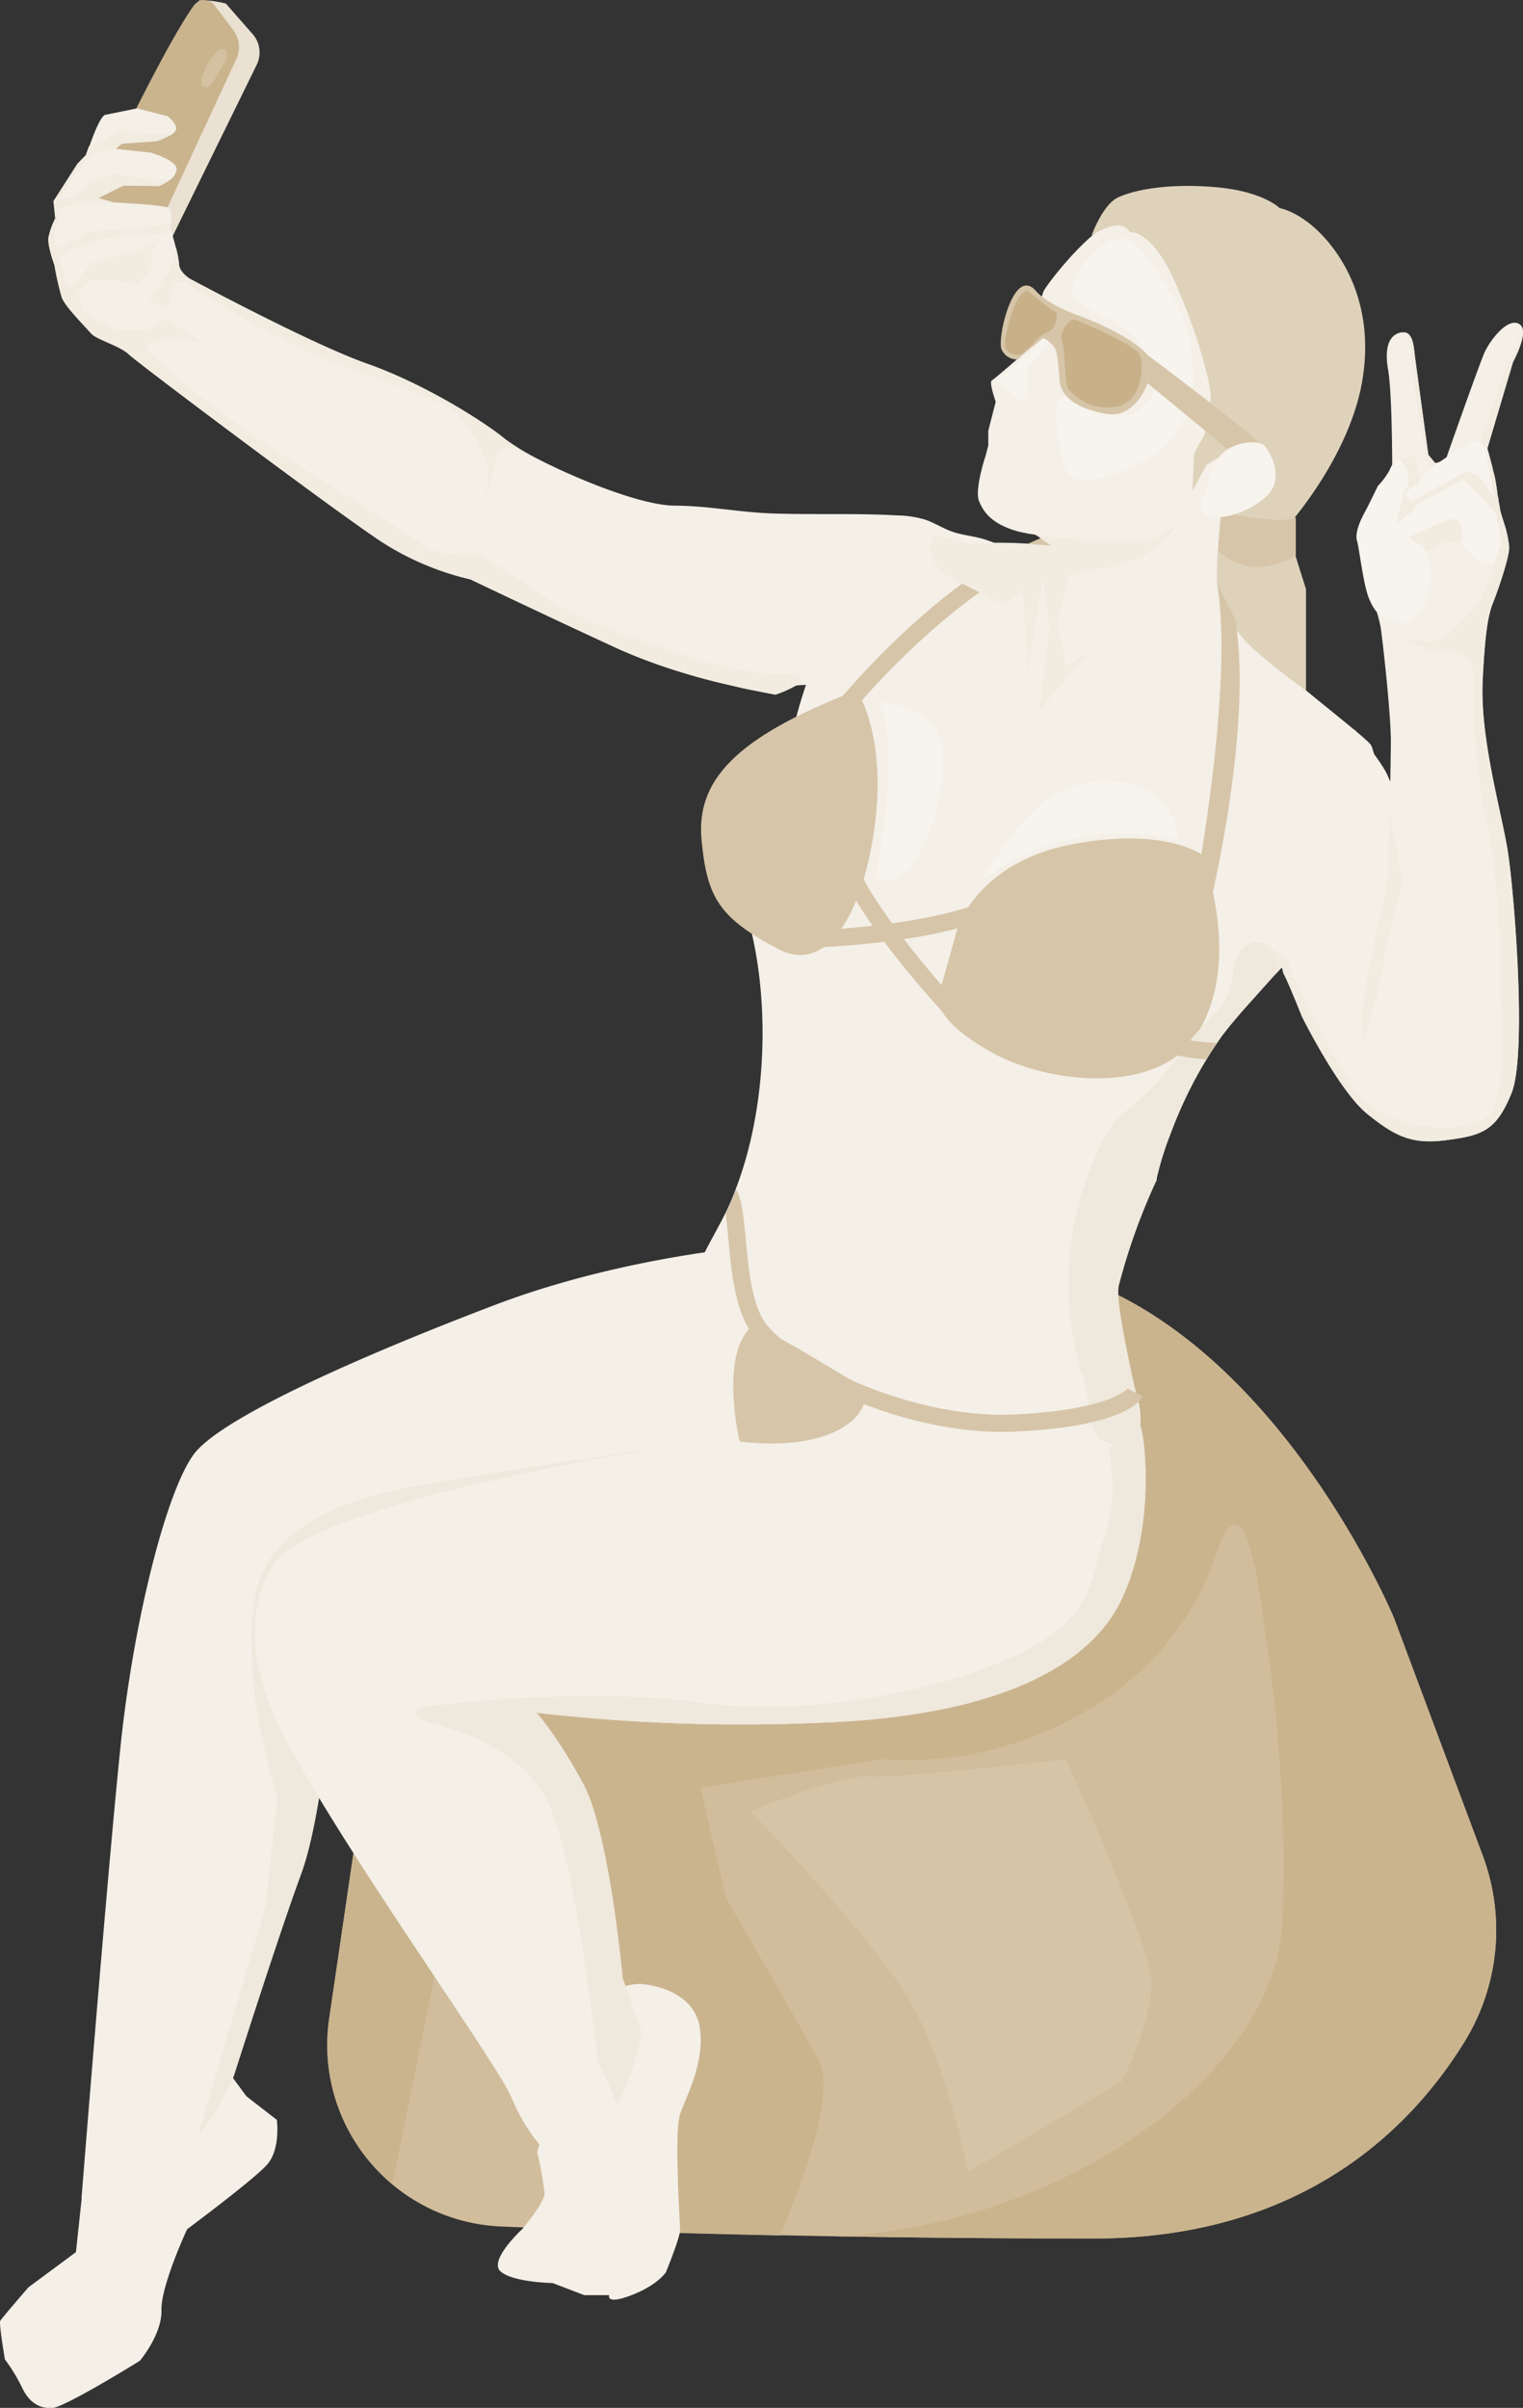 <svg xmlns="http://www.w3.org/2000/svg" viewBox="0 0 289.21 457.16"><rect x="0" y="0" width="289.21" height="457.16" fill="#333333" stroke="none"/><defs><style>.cls-1{isolation:isolate;}.cls-2{fill:#d1bd9c;}.cls-3{fill:#cab48e;}.cls-4{fill:#eae1d2;}.cls-5{fill:#f4efe7;}.cls-6{fill:#f1ebe0;}.cls-6,.cls-7{mix-blend-mode:multiply;}.cls-7{fill:#efe8dc;}.cls-8{fill:#d6c5a8;}.cls-9{fill:#f7f4ee;}.cls-10{fill:#dfd2bb;}.cls-11{fill:#d5c4a5;}.cls-12{fill:#d4c1a2;}.cls-13{fill:#c8b189;}</style></defs><g class="cls-1"><g id="Layer_2" data-name="Layer 2"><g id="layer"><path class="cls-2" d="M163.33,243.27c65-23.58,101.38,63.92,101.38,63.92l16.81,45a40.37,40.37,0,0,1-3.33,35.31C268,404.13,247.24,425,207.72,425c-47.47,0-86.26-1.15-112.6-2.28a34.45,34.45,0,0,1-32.61-39.46l8-54.55S136.94,252.84,163.33,243.27Z"/><path class="cls-3" d="M62.51,383.28l8-54.55s11.65-13.31,27.12-29.48a19.71,19.71,0,0,1,6.48-1.65c11.6,0,59.29-21.87,59.29-23.93,0-1.16-2.07-16.9,2.19-31.12,63.59-20.74,99.12,64.64,99.12,64.64l16.81,45a40.37,40.37,0,0,1-3.33,35.31C268,404.13,247.24,425,207.72,425c-17.56,0-33.9-.16-48.9-.41,43.62-2.23,83.17-31,84.65-59.31s-3.5-57.16-3.5-57.16-3.25-30.79-8.92-13.37-19,28.76-34.55,34.84A65.85,65.85,0,0,1,167.45,334L133,339.43l4.91,21s13,22.28,17.56,30.78c3.39,6.26-3.3,23.42-7.25,33.22-13.21-.28-25.17-.62-35.79-1-1.52-9.23-3.69-22.63-3.69-23.66,0-1.56-22.22-44.21-22.22-44.21s-9.59,47.12-12,59.14A34.41,34.41,0,0,1,62.51,383.28Z"/><path class="cls-4" d="M42.89.68,48,6.5a5.28,5.28,0,0,1,.76,5.78L32.35,45.73l-7.53-2.32-6.47-2.69,7-14.35,3-1.8S34.67,2.34,37.94.05A19.08,19.08,0,0,1,42.89.68Z"/><path class="cls-3" d="M40.73,1l3.6,4.75a5.3,5.3,0,0,1,.57,5.41L31.81,39.37,21.18,41.79,14.71,39.1l7-14.35,3-1.8s7.84-16,12.09-21.89A2.44,2.44,0,0,1,40.73,1Z"/><path class="cls-5" d="M10.34,50.31a53.06,53.06,0,0,0,1.41,6.21c.65,1.72,4.55,5.63,5.57,6.8s5.41,2.3,7.19,4S64.61,97.79,72.67,103A53.42,53.42,0,0,0,89.33,110s15.5,7.41,28.08,13.19a113.56,113.56,0,0,0,21.68,7c2.91.69,5.23,1.4,8.1.59,4.11-1.16,8.42-.39,12.54-1.46,4.75-1.24,8.37-5,12.45-7.66,7.08-4.69,15.68-6.41,23.36-10,1.27-.6,2.73-1.74,2.28-3.07a3,3,0,0,0-1.41-1.41c-3.23-2-6.53-4-10.22-5-1.82-.46-3.71-.64-5.48-1.28s-3.3-1.66-5.05-2.25a20,20,0,0,0-5.35-.8c-7.92-.44-15.88-.09-23.74-.37-6.15-.21-12.21-1.46-18.4-1.48-5.81,0-17-4.37-24.81-8.24A45.3,45.3,0,0,1,96,83.43C92,80.1,80.63,72.91,69.75,69.07s-33.7-16.15-33.7-16.15S34,51.66,34,50.12A18.16,18.16,0,0,0,33.4,47c-.49-1.88-1.08-3.78-1.08-3.78s.07-.34.13-.83c.12-.93.21-2.37-.25-2.83-.61-.62-8.58-1-10.58-1.14-.27,0-.43,0-.43,0l-2.52-.83,4.8-2.37s6.67.12,6.73.09a9.81,9.81,0,0,0,1.85-1,3.09,3.09,0,0,0,1.5-2.12c.07-1.79-4.89-3.2-4.89-3.2L22,28.26l1.14-1,6.67-.46.31-.13a11.22,11.22,0,0,0,2-.89l.31-.15a2.23,2.23,0,0,0,1-1c.31-1.1-1.63-2.58-1.63-2.58l-5.81-1.47L20,21.8c-.86.16-2.24,3.72-3,5.91-.37,1-.62,1.72-.62,1.72l-1.6,1.66-4.55,7.1.34,3.26A14.34,14.34,0,0,0,9.2,45.11C9,46.77,10.34,50.31,10.34,50.31Z"/><path class="cls-6" d="M10.34,50.31a53.06,53.06,0,0,0,1.41,6.21c.65,1.72,4.55,5.63,5.57,6.8s5.41,2.3,7.19,4S64.61,97.79,72.67,103A53.42,53.42,0,0,0,89.33,110s15.5,7.41,28.08,13.19,29.86,8.71,29.86,8.71a22,22,0,0,0,5-2.4l-.53-1.32s-10.64.12-20-3.2-21.13-6.55-28.69-11.93a93.57,93.57,0,0,0-12.42-7.69s-6.8.8-10.89-2.28S57.57,89.45,45.15,80.6,28,66.39,28,66.39a1.33,1.33,0,0,1,1.17-1.66c1.53-.4,8.82,0,8.82,0l-6.27-4.12s-3,1.6-3.75,2-6.06.06-6.06.06L16,59.29l-1.3-3.66,2.71-2.49h3.78L26,54l2.74-3V47.6l1.47-1.66-4.67,1.94-8.12,2L14.7,53.14s-.52,1.78-1.53,1.44-1.85-5.75-1.85-5.75l2.55-1.54L20,45.11l11.29-.77,1.14-2L28,43.21,17.26,44l-6.52,3.32s-.59-3.25-.25-3.47.83-4.27.83-4.27l3.38-.83,6.92-.31-2.95-.86,4.8-2.37,6.67.12.06,0,1.85-1-5.41-.46L22,33,17,34.5,14.7,37.12l-2,.64-1.6.25,5-7.38,2.55-1.72L22,28.26l1.14-1,6.67-.46.31-.13,2-.89.31-.15-6.37-.37-3-.83L19,27.12l-2.09.59c-.37,1-.62,1.72-.62,1.72l-1.6,1.66-4.55,7.1.34,3.26A14.34,14.34,0,0,0,9.2,45.11C9,46.77,10.34,50.31,10.34,50.31Z"/><path class="cls-6" d="M28.39,56.89,31.56,59l1.84-5.57h1.51S51.36,64.12,60.77,67.77s23.15,8.12,25.64,10.4,5.78,8.33,6.06,9.47,0,6.82,0,6.82l2-8.91L96.8,85l6.56,2.74A45.3,45.3,0,0,1,96,83.43C92,80.1,80.63,72.91,69.75,69.07s-33.7-16.15-33.7-16.15S34,51.66,34,50.12A17.45,17.45,0,0,0,33.4,47c-.06.4-.46,3.53-1.57,5.07S28.39,56.89,28.39,56.89Z"/><path class="cls-5" d="M42.7,392.46,46.8,398l5.77,4.48s.77,5.64-1.92,8.58-15.12,12.18-15.12,12.18-5,10.76-4.87,15.37-4.1,9.61-4.1,9.61-14.48,9-16.79,9-4.22-1-5.63-4a32.12,32.12,0,0,0-3.21-5.26s-1.15-6.79-.89-7.3,5.38-6.41,5.38-6.41l9-6.66,3.07-28.7,12.3-12Z"/><path class="cls-5" d="M15.47,417.46s3.39-.22,14-5.6a27.75,27.75,0,0,0,8.27-6.64s0,0,0,0A38.92,38.92,0,0,0,44.44,394s8.39-26.38,12.73-38.19,6.15-38.16,6.15-38.16,23.06-23.06,46.4-25.12c7.75-.67,16.85-4.21,25.55-8.67v0c17.5-8.95,33.46-21.53,34.13-22.05,11.94-8.85-26-25.18-26-25.18S118.24,238.53,94,247.75s-52.09,21.31-57.26,28.44S25.41,307.5,22.91,331.36,15.47,417.46,15.47,417.46Z"/><path class="cls-7" d="M37.7,405.19A38.92,38.92,0,0,0,44.44,394s8.39-26.38,12.73-38.19,6.15-38.16,6.15-38.16,23.06-23.06,46.4-25.12c7.75-.67,16.85-4.21,25.55-8.67v0c-1.35-6.18-2.3-10.15-2.3-10.15s-37.36,5.54-49.14,7.57-32.72,5.65-35.46,22.29S52.68,341,52.68,341l-2.15,20.76S42.93,387.41,37.7,405.19Z"/><path class="cls-5" d="M102,408.6a64.12,64.12,0,0,1,1.41,7.82c0,1.79-4.23,6.79-4.23,6.79s-6.53,6-4.1,8.07,9.87,2.18,9.87,2.18l6,2.3h4.74s-.77,1.92,4.23,0,6.53-4.35,6.53-4.35,2.69-6.54,2.69-8-1.15-18.58,0-22,4.63-9.49,3.79-16.15-8-8.34-11.22-8.58-11.14,3.46-11.14,3.46Z"/><path class="cls-5" d="M52.68,327c9.23,19.71,41.56,64.3,44.42,71.19s6.36,10,6.36,10-.41,6.89,7.64,0a26.37,26.37,0,0,0,6.22-8.49,57.67,57.67,0,0,0,4.55-13.83l-3.63-10.37s-2.52-27.67-7.51-36.89-8.85-13.44-8.85-13.44A341.73,341.73,0,0,0,157.63,327c31.89-1.44,49.38-10.67,55.35-23.34s4.79-28.47,3.66-32.68c-.25-.93-1.76-1.85-3.94-2.71-8-3.29-25.28-6.12-25.28-6.12l-47.93,6.15-4.16,5s-75.52,10.95-83.39,23.83C51.94,297.13,43.46,307.31,52.68,327Z"/><path class="cls-7" d="M81.28,327s16.63,3.17,22.54,14.7,9.25,48.95,10,50.21c.25.43,1.66,3.66,3.48,7.81a57.67,57.67,0,0,0,4.55-13.83l-3.63-10.37s-2.52-27.67-7.51-36.89-8.85-13.44-8.85-13.44A341.73,341.73,0,0,0,157.63,327c31.89-1.44,49.38-10.67,55.35-23.34s4.79-28.47,3.66-32.68c-.25-.93-1.76-1.85-3.94-2.71-.89,1.32-1.81,2.74-2.8,4.24,0,0,3.08,9.48,0,18.7s-2.06,15.9-16.39,22.82-39.85,12.05-60.42,9.22-46.71,0-51.81.8S81.28,327,81.28,327Z"/><path class="cls-5" d="M131.94,252.45c.78,4.25,1.57,10.28,4.4,13.8s20.52,8,38,10.23c9.13,1.26,20.51.68,29.49-.58a64.17,64.17,0,0,0,8.5-1.68c2.62-.78,3.88-1.62,4.09-2.46a2.48,2.48,0,0,0,.05-.63,13.22,13.22,0,0,0-.31-5c-.11-.52-.26-1.1-.42-1.62-.32-1.32-.68-2.58-.95-3.84v-.05c-1.36-6.61-2.88-14.06-2.41-16.47a116.16,116.16,0,0,1,7.24-20.1,1.91,1.91,0,0,1,.05-.53,54.84,54.84,0,0,1,2.52-8.08,90.35,90.35,0,0,1,6.82-14.32,28.62,28.62,0,0,1,2.05-3.1,9.2,9.2,0,0,1,.84-1.26,98.85,98.85,0,0,1,6.51-7.66c1.1-1.21,2.25-2.52,3.36-3.78.94-1,1.88-2,2.93-3.09a19.24,19.24,0,0,1,2.42-2.15c2.31-1.79,4-2.26,5.61-4.83a121.28,121.28,0,0,1,7.14-11.34c4.3-6,1.47-20.77.47-22.45-.89-1.47-15.06-12.13-23.82-20.21-1.37-1.26-2.63-2.41-3.62-3.51-5.51-5.83-13.23-9.92-17-11.76a25,25,0,0,0-2.31-1s-7-.84-14.07-1.42c-3.67-.37-7.29-.52-10.07-.52-1.78,0-3.41,0-5,.1a33.27,33.27,0,0,0-7.71,1.42,63,63,0,0,0-10.49,4.51c-8.35,4.25-13.54,21.3-15.22,27.71-.42,1.57-.63,2.46-.63,2.46s-9.18,7.66-9.71,15a.8.8,0,0,0-.1.47c-.06,3.15-.69,6.19-1,9.24-.37,3.62,1.15,6,2.2,9.49,4.57,15.64,4,36.58-2.1,52.37-.52,1.47-1.15,2.84-1.78,4.2l-.16.32c-1.89,3.83-4.25,7.5-5.72,11.54S131.15,248.09,131.94,252.45Z"/><path class="cls-8" d="M181.82,176.23s3.71-12.35,21.45-15.86,25,1.93,25,1.93,8,20.15-1.09,34.23c-7.43,11.54-28.31,9.28-39.07,3.17s-10-10.17-10-10.17Z"/><path class="cls-7" d="M202.92,244.6A62,62,0,0,0,205.19,260a25.88,25.88,0,0,1,1.56,6.61,10,10,0,0,0,1.55,5.9,3.42,3.42,0,0,0,.78.84,4.9,4.9,0,0,0,3.31.84c1.81-.06,3.76-.78,4.08-2.46a2.18,2.18,0,0,0,.06-.65,74,74,0,0,0-1.68-10.44v-.06c-1.36-6.61-2.92-14.07-2.4-16.46a117.54,117.54,0,0,1,7.2-20.1,1.57,1.57,0,0,1,.06-.52,58.9,58.9,0,0,1,2.53-8.1A80.07,80.07,0,0,1,232,196.76c2-2.65,4.21-5.12,6.48-7.64,1.1-1.24,2.27-2.53,3.37-3.76,1-1,1.88-2.08,2.92-3.12h-.07c-.77-.51-1.29-1.36-2.07-1.88-2.33-1.68-5.51-2.33-7.26.46-1.49,2.46-1,6-2.46,8.62-1.62,2.85-4.34,4.93-6.42,7.52-.78,1-1.49,2-2.2,3a64.78,64.78,0,0,1-7.39,8.36c-2,2-5.06,3.89-6.42,6.35A59.81,59.81,0,0,0,202.92,244.6Z"/><path class="cls-8" d="M219.25,199.4a54.15,54.15,0,0,0,9.81,1.73,28.62,28.62,0,0,1,2.05-3.1,49.24,49.24,0,0,1-10.91-1.73Z"/><path class="cls-5" d="M233.27,117a75.56,75.56,0,0,1,7.78,6.12c3.51,3.24,3.24,2.72,0,8.72s-26.13,19-37,19.09-16.84.81-16.84.81l1.21-10.12L178,144.07s-2.16-18.91,1.49-28.5,19.92-11.52,19.92-11.52l7.22-2.75Z"/><path class="cls-8" d="M160,137.25c.24-.32,24.9-31.11,46.9-34.34l-.47-3.21c-23.27,3.42-47.94,34.22-49,35.53Z"/><path class="cls-5" d="M189.91,140.83c3.94,3,16.64,3.23,33-5.22s15.28-12,15.28-12l-1.6-2.3a0,0,0,0,0,0,0,68.09,68.09,0,0,1-4-6.31c-.64-1.63-1.53-9.59-.55-13.56s6.92-23.61,6.92-23.61c-6.55-4.61-21.43-3.85-29.71-2.22-5.22,1-12.17,9.32-16.54,15.29-2.55,3.44-4.24,6.11-4.24,6.11l8.45,4.68,2.68,1.91c-.28.18-1.85,1-2.43,1.47a11.13,11.13,0,0,0-.86.8,41.32,41.32,0,0,0-6.76,8.43,16,16,0,0,0-1.54,3.35,3.64,3.64,0,0,0-.28.8C185.89,124.81,186,137.82,189.91,140.83Z"/><path class="cls-6" d="M176.78,104.58a6.81,6.81,0,0,0,3,4.71s7.28,3.78,9.78,4.95c.39.18.67.3.79.34.74.15,3.17-1.94,3.76-2.43.09-.1.12-.1.12-.1l1,15.29,2.86-18,1.23,9.77-1.9,15.69,9.31-11.07-4.24,2.79-1.72-7.68,2.21-9.9a66.22,66.22,0,0,0,12.21-2.59,5.87,5.87,0,0,0,.77-.3,19.62,19.62,0,0,0,7.75-6.68s-9.29-11.28-11-11.8c-1.35-.44-15.13,2.3-20,3.32-2.55,3.44-4.24,6.11-4.24,6.11l8.45,4.68,2.68,1.91c-3.63-.28-7.29-.5-10-.5-1.82,0-3.45,0-5,.16l-1-.16-6.37-1.56A7.63,7.63,0,0,0,176.78,104.58Z"/><path class="cls-5" d="M231.69,159.31a37,37,0,0,0,3.36,10.44,72.13,72.13,0,0,0,4.93,9.34v0a37.76,37.76,0,0,0,3.57,4.88,20,20,0,0,0,2.73,3,.05.05,0,0,1,.05.06,9.07,9.07,0,0,0,.68.73c.05-2.83-.94-8.24.52-10.55s5.09-4,7.25-5.3c8.44-5.3,17.36-.68,17.36-.68l-.84-2.73s-5.19-14.8-7.29-20.1c-.31-.68-.52-1.2-.68-1.52-1.42-2.88-6-8.24-6-8.24-6.72-.57-12.86,2.89-18.05,6.83-1.79,1.36-4.41,2.67-5.93,4.3C231.32,152.07,231.32,156.47,231.69,159.31Z"/><path class="cls-5" d="M243.55,184a2.33,2.33,0,0,0,.26,1c1.05,2.05,3.41,8,3.41,8s7,14.11,12.38,18.47,8.61,5.88,15.12,5,9.39-1.58,12.33-9,.47-38.46-.79-46.12-5.25-21.25-4.72-32.17,1.31-13.06,2.1-15.06,2.93-8.18,2.93-10.12v-.21a20.9,20.9,0,0,0-.73-3.68l-.58-1.83-.36-1.21c-.16-.42-.27-.68-.27-.68s-.05-.58-.1-1.42c0-.21,0-.37-.11-.58a.79.79,0,0,0-.05-.31c-.1-1.1-.31-2.36-.52-3.47l-.32-1.25c-.16-.53-.21-1-.31-1.26-.42-1.63-.79-2.94-.79-2.94l4.88-16.43s2.1-3.83,1.89-6a1.5,1.5,0,0,0-.79-1.26c-2.2-1.15-5.46,3.15-6.51,5.46-.89,2-5.87,16.06-7.13,19.68a6,6,0,0,1-.32.84l-1.47.36-.42.11-1.36-1.63s-2.31-16.79-2.57-18.94c-.21-1.94-.42-4-1.84-4.25v0h-.63c-2,.31-3.41,2.25-2.57,7.08s.79,20.2.79,20.2-5.35,10.81-5.46,15.06,2.83,10.44,3.31,14,1.78,15.22,1.89,20.94c0,1.73-.06,4.67-.11,8-.16,7.88-.47,17.79-.47,18.69,0,1.25-12.86-1.84-19.21,11.91a12.72,12.72,0,0,0-.73,2.78v.05A7.09,7.09,0,0,0,243.55,184Z"/><path class="cls-6" d="M277.4,103l-2.86-.3-3.68,2a10.51,10.51,0,0,1-2.28.55h-3.14L264,102.74l-.64-1.89.9-4.42,2-4.42s.51-3,0-4.06,2.32-1.45,2.32-1.45l1,4.72,8.9,7.07,1.66,2.56-2.37.19Z"/><path class="cls-9" d="M265.07,100.61c.33,1.33,2,1.67,2,1.67l4.86-2.34,3.17-1.23,1.54-.25a5.53,5.53,0,0,1,1,2.22c0,.8-.21,2.36-.21,2.36a17.34,17.34,0,0,0,2.7,3,4.53,4.53,0,0,0,3.75.83l0,0c1.39-.28,2.68-3,2.68-3l-.74-3.65v0l-.55-1.81-.37-1.2s-.19-1.17-.46-2.67a.72.72,0,0,0-.06-.34c-.25-1.54-.56-3.38-.86-4.74-.13-.49-.22-.92-.31-1.26a15.88,15.88,0,0,0-1.11-3l0-.06a4.84,4.84,0,0,0-.31-.56l-.21-.12a3.5,3.5,0,0,0-2.37-.52,47,47,0,0,0-4.4,2.8c-.64.43-1.29.86-1.81,1.23-.68.46-1.17.8-1.39.92l-.09.09-2.4,3s-2.3,1-2.15,2c.06.62.77,1.17,1.29,1.51l0,0a6.28,6.28,0,0,0,.56.34l-.09.34-.16.67S264.73,99.32,265.07,100.61Z"/><path class="cls-6" d="M271.58,88.87l1-.83-1.32-1.6s-2.31-16.79-2.59-19c-.21-1.94-.43-4-1.81-4.25a7.77,7.77,0,0,1,1.2,4.31c0,2.77,1.84,13.9,1.84,13.9l1,5.47.67,2.06Z"/><path class="cls-6" d="M240,179.09v0a37.76,37.76,0,0,0,3.57,4.88,2.33,2.33,0,0,0,.26,1c1.05,2.05,3.41,8,3.41,8s7,14.11,12.38,18.47,8.61,5.88,15.12,5,9.39-1.58,12.33-9,.47-38.46-.79-46.12-5.25-21.25-4.72-32.17,1.31-13.06,2.1-15.06,2.93-8.18,2.93-10.12v-.21a20.9,20.9,0,0,0-.73-3.68l-.58-1.83-.36-1.21s-.11-.89-.37-2.1c0-.21,0-.37-.11-.58a.79.79,0,0,0-.05-.31c-.1-1.1-.31-2.36-.52-3.47l-.32-1.25c-.16-.53-.21-1-.31-1.26-.42-1.63-.79-2.94-.79-2.94l4.88-16.43s2.1-3.83,1.89-6a70.68,70.68,0,0,1-3.46,7.82c-.06.26-3.52,10.07-3.52,10.07l-1.16,3.1.48.58.52.68.05,0,.63,4.15.9,5.09-2.84-3.83-2.36-.9-10.23,5.72.05.06.47.68,9-4.83,3,2.63,3.41,3.93.94,5.2-1.15,3.83-.42,1.47s-1.89,5.24-3.52,7.24a48.8,48.8,0,0,1-4.82,4.72l-3.26,1.89-4.51-.63,4.14,2.2,5.72.32a5.52,5.52,0,0,1,2.31,2.94c.37,1.78-.47,13.53,2.63,28.65s2.57,28.17,2.88,39.46-.84,15.9-2.46,17-3.89,2.2-9.55,2.1-13.07-2.47-16.38-7.82c-2.46-4-7.66-13.59-10.33-19.36a.05.05,0,0,0-.05-.06,28.35,28.35,0,0,1-1.68-4.14,4.09,4.09,0,0,0-1-1A32.67,32.67,0,0,0,240,179.09Z"/><path class="cls-6" d="M263.53,167.13l-3,13.92s-1.79,9.1-1.79,11.41v5.38l2.94-9.23,1.73-9.86,2.94-11-2.45-13.45Z"/><path class="cls-9" d="M261.65,92.27a14.88,14.88,0,0,0,2.11-2.79c.59-1.2.91-2.31,2.07-1.87s1.58,2.54,1.68,3.6a4.42,4.42,0,0,1-1,2.4l-1.25,5.24s1.82,3,3.17,3.89,2.64.53,3,5.09-.91,10-4.9,10.14-5.43-1.63-6.54-4.28-1.87-9.6-2.3-11,.53-3.7,1.39-5.28S261.65,92.27,261.65,92.27Z"/><path class="cls-5" d="M226.05,44.54s-10.77-4.16-15.44-2-12.11,11.79-12.5,12.88-2.94,10.82-3.52,11.46-5.76,5.06-6.28,5.39.77,4,.77,4l-1.41,5.51v2.82l-.51,1.92s-2.11,6.34-1.28,8.52,2.43,4.38,7.11,5.77,23.57,2.81,26.52,1.34,14.05-10.06,16.54-14.8,6.65-19.23,4-24.44S226.05,44.54,226.05,44.54Z"/><path class="cls-9" d="M203.68,54.65a2.68,2.68,0,0,0,1.24,2.8,48.89,48.89,0,0,0,5.17,2.79,16.49,16.49,0,0,1,8.4,8.52c1.34,3.52,1.28,5.31,0,6.85s-3.05,4.23-7,3a34.18,34.18,0,0,1-8-4s-3.75-.26-2.74,7,1.13,8.45,4.59,9.41,13-4,13-4a19.16,19.16,0,0,0,7.11-8.91c2.3-6,.7-14.73-1.41-19.15s-6.6-11.4-9.29-13.13-6.21.89-8.84,4.1A10.73,10.73,0,0,0,203.68,54.65Z"/><path class="cls-10" d="M207.27,44.77s5.5-3.89,7.25-.72c0,0,4.15-.58,8.56,9.4s7,19.77,6.81,22.11-1,7.38-1.62,7.84a13.43,13.43,0,0,0-1.56,3.11l-.26,6.74,2.66-5,4-2.46s3.17.64,2.91,1.55c-.19.72-3.24,7.78-3.95,9.53l-.19.39s-.39,3.82-.59,7.45a44.65,44.65,0,0,0-.19,6.1,22.84,22.84,0,0,0,6.61,12.12A119.58,119.58,0,0,0,248,131.1V111.85l-2-6.35-1.75-5.38s.58-.65,1.49-1.75c.06-.06.13-.06.13-.13,3.11-3.82,10-13.29,12.44-24,3.05-14-2-23.72-6.61-28.91S243,39.52,243,39.52s-3.11-3.24-12.32-4-15.36.59-18.34,1.95S207.27,44.77,207.27,44.77Z"/><path class="cls-8" d="M231.31,104.72a15.05,15.05,0,0,0,4,2.27c5.18,2.08,10.76-1.49,10.76-1.49V98.18s0,.06-.13.06-.07.07-.13.13c-.72.26-2.79.65-8.82-.19a19.17,19.17,0,0,1-4.86-1.3l-.19.39S231.51,101.09,231.31,104.72Z"/><path class="cls-8" d="M217.83,67.33s21.28,16,21.1,16.73-4.74,2.08-4.74,2.08l-18.73-15.4Z"/><path class="cls-9" d="M228.83,94c-.19,0-1.6,3.17.67,4s8-.73,11.2-4,.58-7.93-.48-9.28-7.11-1.1-9.18,2.84A17.87,17.87,0,0,0,228.83,94Z"/><path class="cls-9" d="M200.74,62s-10.12,9.22-10.89,10,1.54,2.31,3.46,3.65,2-1.4,2-2,0-4,0-4S201.13,63.5,200.74,62Z"/><path class="cls-11" d="M202.43,334s16.2,35.19,16.2,42.67S213,395.24,213,395.24l-29.17,17.12s-4.14-21.72-12.06-34.14-29.26-34.3-29.26-34.3,17-7.1,22.42-6.65S202.43,334,202.43,334Z"/><path class="cls-12" d="M40,11.29c1.66-2.43,2.36-2.19,2.88-1.64s.36,1.41-1.51,4.41c-1.21,2-1.66,3-2.9,2.22C37.74,15.88,38.85,12.91,40,11.29Z"/><path class="cls-8" d="M196.85,55.4s2.06,2.36,7.7,4.42,11.15,5,13.28,7.51S216.6,79.8,210,78.58s-8.54-3.9-8.77-6.26-.34-5.4-1-6.4a6.38,6.38,0,0,0-2.15-1.75l-5,4.08a3.22,3.22,0,0,1-2.9-1.94C189.3,64.32,192.51,50.06,196.85,55.4Z"/><path class="cls-13" d="M195.06,55.17s4.42,3.55,5.53,4.16c.38,1.94-.92,3.62-1.79,3.81-1.47.32-3.93,4-5.15,4.19A2.63,2.63,0,0,1,190.87,66C190.41,65,192.62,55.32,195.06,55.17Z"/><path class="cls-8" d="M162.68,131.1s5,7.22,3.77,22.38S158.83,186,147.7,180.14s-13.46-9.74-14.48-20.68S139.09,140.11,162.68,131.1Z"/><path class="cls-8" d="M229.8,171.6c.34-1.38,8.18-34.21,4.73-54.12l-3.41-6.66c3.34,19.26-4.39,59.69-4.47,60Z"/><path class="cls-8" d="M151.81,180c7.43-.19,44.45-1.83,44.45-14.65H193c0,7.51-25.33,11-41.29,11.41Z"/><path class="cls-8" d="M179.9,193.11l2.37-2.21c-5.81-6.22-20.9-24-20.9-31.44h-3.23C158.14,169.54,177.68,190.73,179.9,193.11Z"/><path class="cls-8" d="M140.46,273.69s-3.8-15.79,2-21.59c3-.48,16.29,8.51,20.43,10.6S162.69,276.23,140.46,273.69Z"/><path class="cls-8" d="M137.81,230.36c.84,6.5.9,16.73,4.67,22.35,5.25,7.87,27.6,19.15,47.75,19.15.84,0,1.63,0,2.42-.05,16.32-.74,21.77-3.94,23.56-5.67a4.15,4.15,0,0,0,.79-1.05l-1.21-.57-1.68-.9s-.79,1.05-3.88,2.15-8.5,2.37-17.74,2.79c-20.1.89-42.82-10.87-47.33-17.64-4.3-6.5-2.83-21.4-5.41-25.08-.52,1.47-1.15,2.84-1.78,4.2Z"/><path class="cls-9" d="M166.64,133.26s10,.68,12,7.16-2.7,24.31-8.24,26.2-3.78-1.76-3.78-1.76S171.36,139.88,166.64,133.26Z"/><path class="cls-9" d="M186.56,167.16s14.72-12.88,37.15-7.7c-.76-8.91-8.91-12.83-18.93-10.53S186.56,167.16,186.56,167.16Z"/><path class="cls-13" d="M204.24,60.71s11.63,4.73,12.29,6.87.35,8.84-4.68,9.66a9.62,9.62,0,0,1-8.95-3.36c-.76-1-.61-7.73-1.27-9.2S203.15,60.26,204.24,60.71Z"/></g></g></g></svg>